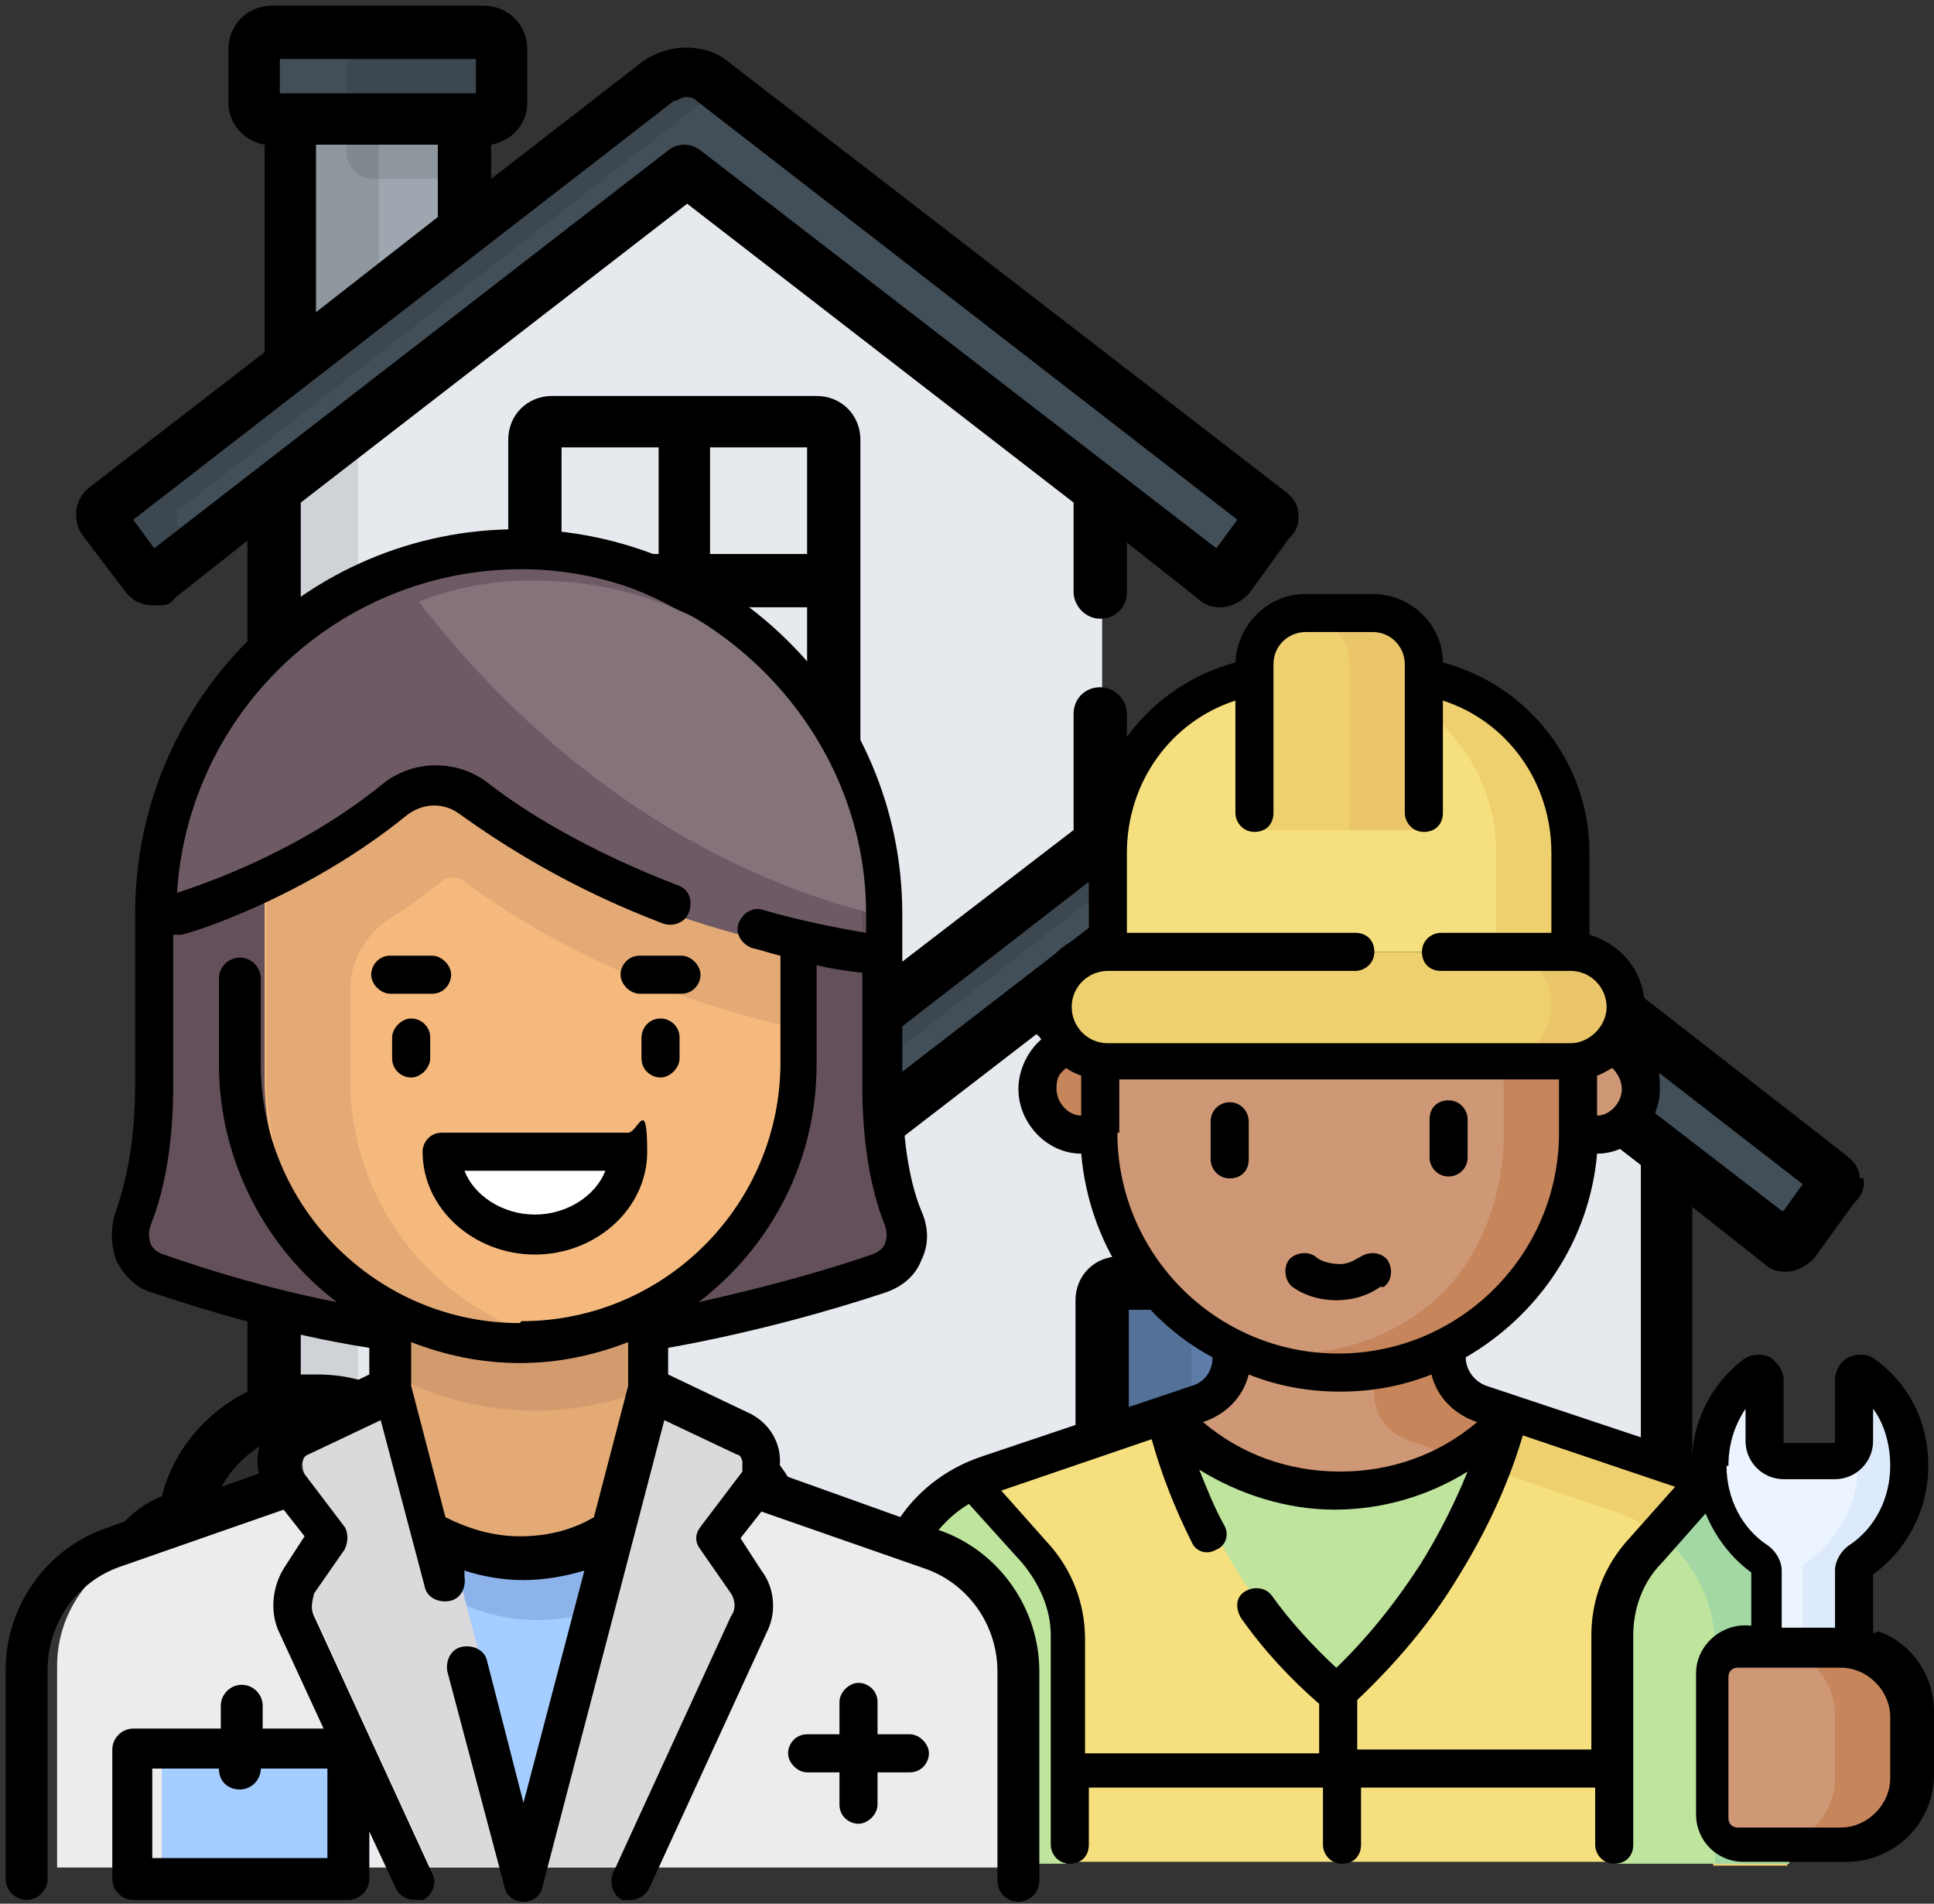 <?xml version="1.0" encoding="UTF-8"?>
<svg id="Ebene_1" data-name="Ebene 1" xmlns="http://www.w3.org/2000/svg" version="1.1" viewBox="0 0 101.6 100">
  <rect x="0" y="0" width="101.6" height="100" fill="#333333" stroke="none"/>
  <defs>
    <style>
      .cls-1 {
        fill: #84737b;
      }

      .cls-1, .cls-2, .cls-3, .cls-4, .cls-5, .cls-6, .cls-7, .cls-8, .cls-9, .cls-10, .cls-11, .cls-12, .cls-13, .cls-14, .cls-15, .cls-16, .cls-17, .cls-18, .cls-19, .cls-20, .cls-21, .cls-22, .cls-23, .cls-24, .cls-25, .cls-26 {
        stroke-width: 0px;
      }

      .cls-2 {
        fill: #ce9775;
      }

      .cls-3 {
        fill: #dceafc;
      }

      .cls-4, .cls-18 {
        fill: #000;
      }

      .cls-5 {
        fill: #a5cdff;
      }

      .cls-6 {
        fill: #f5b97d;
      }

      .cls-7 {
        fill: #ebc56a;
      }

      .cls-8 {
        fill: #64505a;
      }

      .cls-9 {
        fill: #5d7da8;
      }

      .cls-10 {
        fill: #efd06f;
      }

      .cls-11 {
        fill: #dbd9dc;
      }

      .cls-12 {
        fill: #a3d8a4;
      }

      .cls-13 {
        fill: #e6e9ed;
      }

      .cls-14 {
        fill: #bee49d;
      }

      .cls-15 {
        fill: #edebed;
      }

      .cls-16 {
        fill: #f6df7f;
      }

      .cls-17 {
        fill: #6e5a64;
      }

      .cls-18 {
        isolation: isolate;
      }

      .cls-18, .cls-27 {
        opacity: .1;
      }

      .cls-19 {
        fill: #ebf4ff;
      }

      .cls-20 {
        fill: #424f59;
      }

      .cls-21 {
        fill: #d29b6e;
      }

      .cls-22 {
        fill: #9ea7af;
      }

      .cls-23 {
        fill: #e3aa75;
      }

      .cls-24 {
        fill: #8cb4eb;
      }

      .cls-25 {
        fill: #fff;
      }

      .cls-26 {
        fill: #c6855b;
      }
    </style>
  </defs>
  <g>
    <polygon class="cls-22" points="24.3 12.1 24.3 6.2 15.2 6.2 15.2 19.2 24.3 12.1"/>
    <g class="cls-27">
      <polygon class="cls-4" points="19.9 15.6 19.9 6.2 15.2 6.2 15.2 19.2 19.9 15.6"/>
    </g>
    <g>
      <path class="cls-20" d="M8,30.5c0,0,.2,0,.3,0l27.7-21.4,27.7,21.4c0,0,.2,0,.3,0s.3,0,.4-.2l2.1-2.9c0,0,.2-.2.2-.4s0-.2-.2-.3L37.4,4.3c-.4-.3-.9-.5-1.4-.5s-1,.2-1.4.5L5.5,26.7c0,0-.2.2-.2.3s0,.3,0,.4l2.2,3c0,0,.2.2.4.2Z"/>
      <path class="cls-20" d="M13.3,5.4c0,.5.4.9.9.9h11.2c.5,0,.9-.4.9-.9v-2.8c0-.5-.4-.9-.9-.9h-11.2c-.5,0-.9.4-.9.9v2.8Z"/>
    </g>
    <g class="cls-27">
      <path class="cls-4" d="M25.3,8V3.8c0-.7.6-1.4,1.4-1.4h-7.1c-.7,0-1.4.6-1.4,1.4v4.2c0,.7.6,1.4,1.4,1.4h7.1c-.8,0-1.4-.6-1.4-1.4Z"/>
    </g>
    <path class="cls-13" d="M65.7,43.8l-27.7,21.4c0,0-.2,0-.3,0s-.3,0-.4-.2l-2.2-2.9c0,0,0-.2,0-.4s0-.2.2-.3l22.6-17.4v-18.6l-21.8-16.8L14.2,25.7v48.4c.7-.3,1.5-.4,2.3-.4,3.1,0,5.5,1.8,6.6,4.5.6-.3,1.4-.5,2.1-.5s1.7.2,2.4.6c1.3-2,3.5-3.4,6.2-3.4,4,0,7.3,3.2,7.3,7.2s-.3,2.1-.6,3.1h3.2c.5,0,.9.4.9.9v4.3c0,.5-.4.9-.9.9h43.7v-30.8l-21.7-16.8Z"/>
    <g class="cls-27">
      <path class="cls-4" d="M14.2,25.7v48.4c.7-.3,1.5-.4,2.3-.4s1.6.2,2.3.4V22.1l-4.6,3.6Z"/>
    </g>
    <path class="cls-20" d="M8,30.5c0,0,.2,0,.3,0l27.7-21.4,27.7,21.4c0,0,.2,0,.3,0s.3,0,.4-.2l2.1-2.9c0,0,.2-.2.2-.4s0-.2-.2-.3L37.4,4.3c-.4-.3-.9-.5-1.4-.5s-1,.2-1.4.5L5.5,26.7c0,0-.2.2-.2.3s0,.3,0,.4l2.2,3c0,0,.2.2.4.2Z"/>
    <g class="cls-27">
      <path class="cls-4" d="M9.3,27.4c0,0,0-.2,0-.4s0-.2.2-.3L37.9,4.6l-.6-.5c-.4-.3-.9-.5-1.4-.5s-1,.2-1.4.5L5.5,26.7c0,0-.2.2-.2.3s0,.3,0,.4l2.2,3c0,0,.2.2.4.2s.2,0,.3,0l2.1-1.7-1-1.4Z"/>
    </g>
    <path class="cls-20" d="M37.6,65.5c0,0,.2,0,.3,0l27.7-21.4,27.7,21.4c0,0,.2,0,.3,0s.3,0,.4-.2l2.1-2.9c0,0,.2-.2.2-.4s0-.2-.2-.3l-29-22.7c-.4-.3-.9-.5-1.4-.5s-1,.2-1.4.5l-29.2,22.6c0,0-.2.2-.2.3s0,.3,0,.4l2.2,2.9c.2.2.3.3.4.3Z"/>
    <g class="cls-27">
      <path class="cls-4" d="M38.6,62.3c0,0,0-.2,0-.4s0-.2.2-.3l28.8-22.3-.4-.3c-.4-.3-.9-.5-1.4-.5s-1,.2-1.4.5l-29.2,22.6c0,0-.2.2-.2.3s0,.3,0,.4l2.2,2.9c0,0,.2.2.4.2s.2,0,.3,0l1.8-1.5-1.1-1.5Z"/>
    </g>
    <path class="cls-9" d="M73.6,67.5h-14c-.5,0-.9.4-.9.9v22.9h15.8v-22.9c0-.5-.5-.9-.9-.9Z"/>
    <g class="cls-27">
      <path class="cls-4" d="M63.5,67.5h-4.7c-.5,0-.9.4-.9.9v22.9h4.7v-22.9c0-.5.4-.9.9-.9Z"/>
    </g>
    <path class="cls-18" d="M11.2,85.4c-.2-.5-.3-.9-.3-1.5,0-2,1.4-3.6,3.3-4,.4-2.7,2.2-4.8,4.7-5.6-.7-.3-1.5-.4-2.3-.4-3.6,0-6.5,2.7-7,6.1-1.8.4-3.3,2-3.3,4s0,1,.3,1.5h4.6Z"/>
    <g class="cls-27">
      <path class="cls-4" d="M10.3,90.4v-4.2c0-.5.4-.9.9-.9h-4.6c-.5,0-.9.4-.9.9v4.3c0,.5.4.9.9.9h4.7c-.6,0-1-.5-1-1Z"/>
    </g>
    <path class="cls-4" d="M29,20.8c-1.3,0-2.3,1-2.3,2.3v22.7c0,1.3,1,2.3,2.3,2.3h13.9c1.3,0,2.3-1,2.3-2.3v-22.7c0-1.3-1-2.3-2.3-2.3h-13.9ZM34.6,45.4h-5.1v-5.6h5.1v5.6ZM34.6,37h-5.1v-5.1h5.1v5.1ZM34.6,29.1h-5.1v-5.6h5.1v5.6ZM42.4,45.4h-5.1v-5.6h5.1v5.6ZM42.4,37h-5.1v-5.1h5.1v5.1ZM42.4,29.1h-5.1v-5.6h5.1v5.6Z"/>
    <path class="cls-4" d="M60,77.1v3.3c0,.7.6,1.4,1.4,1.4s1.4-.6,1.4-1.4v-3.3c0-.7-.6-1.4-1.4-1.4s-1.4.6-1.4,1.4Z"/>
    <path class="cls-4" d="M97.7,61.9c0-.5-.3-.9-.7-1.2l-29-22.6c-.6-.5-1.4-.7-2.2-.7s-1.6.3-2.2.7l-4.4,3.4v-4c0-.7-.6-1.4-1.4-1.4s-1.4.6-1.4,1.4v6.1l-22,16.9c-.4.3-.6.7-.7,1.2s0,.9.4,1.4l2.2,2.9c.4.5.9.7,1.5.7s.8,0,1.1-.4l27-20.8,20.3,15.7v28.7h-11.1v-2.6c0-.7-.6-1.4-1.4-1.4s-1.4.6-1.4,1.4v2.6h-13v-21.1h13v12c0,.7.6,1.4,1.4,1.4s1.4-.6,1.4-1.4v-12.5c0-1.3-1-2.3-2.3-2.3h-14c-1.3,0-2.3,1-2.3,2.3v21.5h-10.4v-3.7c0-1.3-1-2.3-2.3-2.3h-1.3c0-.6.2-1.1.2-1.7,0-4.7-3.9-8.6-8.6-8.6s-5,1.2-6.7,3.1c-.6-.2-1.3-.3-1.9-.3s-1,0-1.5.2c-1.5-2.7-4.3-4.3-7.3-4.3s-.6,0-.9,0V26.4l20.3-15.7,20.3,15.7v4.7c0,.7.6,1.4,1.4,1.4s1.4-.6,1.4-1.4v-2.6l3.8,3c.3.3.7.4,1.1.4.6,0,1.1-.3,1.5-.7h0l2.1-2.9h0c.2-.2.6-.6.5-1.3,0-.5-.3-.9-.7-1.2L38.2,3.2c-.6-.5-1.4-.7-2.2-.7s-1.6.3-2.2.7l-8,6.2v-1.8c1.1-.2,1.9-1.1,1.9-2.2v-2.8c0-1.3-1-2.3-2.3-2.3h-11.1c-1.3,0-2.3,1-2.3,2.3v2.8c0,1.1.8,2,1.9,2.2v10.9l-9.2,7.1c-.4.3-.6.7-.7,1.2,0,.5,0,.9.4,1.4l2.2,2.9c.4.5.9.7,1.5.7s.8,0,1.1-.4l3.8-3v44.7c-2.2,1.1-3.9,3.1-4.5,5.5-2,.8-3.5,2.8-3.5,5.1s0,.5,0,.7c-.5.5-.7,1-.7,1.7v4.3c0,1.3,1,2.3,2.3,2.3h86.3c.7,0,1.4-.6,1.4-1.4s-.6-1.4-1.4-1.4h-4v-26.5l3.8,3c.3.3.7.4,1.1.4.6,0,1.1-.3,1.5-.7h0l2.1-2.9h0c.2-.2.6-.6.5-1.3ZM33.9,76.4c3.2,0,5.9,2.7,5.9,5.9s0,1.1-.3,1.7h-7.9c0-.4,0-.7,0-1.1,0-1.8-.8-3.5-2-4.7,1-1.1,2.6-1.8,4.2-1.8ZM14.7,3.1h10.3v1.8h-10.3v-1.8ZM23,7.6v3.8l-6.4,5V7.6h6.4ZM8.1,28.8l-1.1-1.5L35.4,5.3c.2,0,.4-.2.6-.2s.4,0,.6.2l28.4,22-1.1,1.5L36.8,7.9c-.5-.4-1.2-.4-1.7,0L8.1,28.8ZM43.3,90H7v-3.3h12.7c.7,0,1.4-.6,1.4-1.4s-.6-1.4-1.4-1.4H7.7c0-1.4.9-2.5,2.2-2.8.6,0,1-.6,1.1-1.1.4-2.8,2.9-4.9,5.6-4.9s4.4,1.5,5.4,3.7c0,.4.5.6.7.7.4.2.7,0,1.1,0,.5-.3,1-.4,1.6-.4,2,0,3.7,1.7,3.7,3.7s0,.7-.2,1.1h-2.6c-.7,0-1.4.6-1.4,1.4s.6,1.4,1.4,1.4h17v3.2h0ZM93.6,63.6l-27-20.8c-.5-.4-1.2-.4-1.7,0l-27.1,20.9-1.1-1.5,28.4-22c.2,0,.4-.2.6-.2s.4,0,.6.2l28.4,22-1,1.4Z"/>
  </g>
  <g>
    <g>
      <g>
        <g>
          <path class="cls-16" d="M93.9,97.9v-13.3c0-3.3-2.1-6.2-5.2-7.2l-9.4-3.2-3.6-.6c-1-.3-1.7-1.3-1.7-2.4v-4.1h-9.3v4.1c0,1.1-.7,2.1-1.7,2.4l-11,3.7c-3.1,1-5.2,3.9-5.2,7.2v12c0,.7.6,1.3,1.3,1.3h45.8Z"/>
          <path class="cls-10" d="M78.4,77.2l6.4,2.2c3.1,1,5.2,3.9,5.2,7.2v11.4h3.9v-13.3c0-3.3-2.1-6.2-5.2-7.2l-9.4-3.2c-.2.5-.3,1.1-.5,1.7-.1.4-.3.9-.4,1.3Z"/>
          <path class="cls-14" d="M79.4,74.2c-.6,2.2-1.6,5.2-3.6,8.3-1.7,2.7-3.6,4.8-5.1,6.2-.1.1-.4.1-.5,0-1.5-1.3-3.4-3.3-5.1-6-2.1-3.3-3.1-6.4-3.6-8.5h18Z"/>
          <path class="cls-12" d="M79.4,74.2h-7.1c.3.6.8,1.2,1.5,1.4l4.6,1.5c.4-1.1.7-2.1,1-2.9h0Z"/>
          <path class="cls-2" d="M70.4,78.2c3.6,0,6.8-1.5,9-4l-3.6-.6c-1-.3-1.7-1.3-1.7-2.4v-4.1h-9.3v4.1c0,1.1-.7,2.1-1.7,2.4l-1.6.6c2.2,2.4,5.4,4,9,4h0Z"/>
          <path class="cls-26" d="M73.8,75.6l2.7.9c1.1-.6,2-1.4,2.9-2.3l-1.6-.6c-.5-.2-1.3-.7-1.6-1.6,0-.2-.1-.5-.1-.8v-4.1h-3.9v6.1c0,1.1.7,2.1,1.7,2.4h0Z"/>
          <path class="cls-14" d="M93.9,97.9v-13.3c0-2.9-1.7-5.6-4.2-6.8l-3.3,3.7c-1.1,1.2-1.7,2.8-1.7,4.5v11.9h9.3Z"/>
          <path class="cls-12" d="M93.9,84.3c0-2.6-1.7-5.3-4.2-6.5,0,0,0,0,0,0l-2.5,2.8c1.8,1.4,2.9,3.6,2.9,5.9v11.4h3.9v-13.3c0,0,0-.2,0-.3h0Z"/>
          <path class="cls-14" d="M48.1,97.9c-.7,0-1.3-.6-1.3-1.3v-12c0-2.9,1.7-5.6,4.2-6.8l3.3,3.7c1.1,1.2,1.7,2.8,1.7,4.5v11.9h-8Z"/>
        </g>
        <g>
          <path class="cls-2" d="M70.4,71.4c-2,0-3.9.1-5.6-.7-4.1-2.1-6.9-6.3-6.9-11.2v-7.6h25.1v7.6c0,4.9-2.8,9.1-6.9,11.2-1.7.9-5.6.7-5.6.7Z"/>
          <path class="cls-26" d="M79,51.9v7.6c0,.8,0,4.9-3,8.2-2.8,2.9-7.1,4.1-11.2,3,1.1.5,2.6,1.1,4.4,1.3.5,0,.9,0,1.3,0,6.9,0,12.5-5.6,12.5-12.5v-7.6h-3.9Z"/>
          <path class="cls-2" d="M83.8,59.6h-.9v-4.9h.9c1.3,0,2.4,1.1,2.4,2.4s-1.1,2.4-2.4,2.4Z"/>
          <path class="cls-26" d="M57,59.6h.9v-4.9h-.9c-1.3,0-2.4,1.1-2.4,2.4,0,1.3,1.1,2.4,2.4,2.4Z"/>
          <g>
            <path class="cls-10" d="M82.5,55.8h-24.3c-1.6,0-2.9-1.3-2.9-2.9s1.3-2.9,2.9-2.9h24.3c1.6,0,2.9,1.3,2.9,2.9s-1.3,2.9-2.9,2.9Z"/>
            <path class="cls-7" d="M82.5,49.9h-3.9c1.6,0,2.9,1.3,2.9,2.9s-1.3,2.9-2.9,2.9h3.9c1.6,0,2.9-1.3,2.9-2.9,0-1.6-1.3-2.9-2.9-2.9Z"/>
            <path class="cls-16" d="M73.1,35.4h-5.4c-5.2,0-9.4,4.2-9.4,9.4v5.2h24.3v-5.2c0-5.2-4.2-9.4-9.4-9.4Z"/>
            <path class="cls-10" d="M73.1,35.4h-3.9c5.2,0,9.4,4.2,9.4,9.4v5.2h3.9v-5.2c0-5.2-4.2-9.4-9.4-9.4Z"/>
            <path class="cls-10" d="M65.9,43.1v-8.2c0-1.5,1.2-2.7,2.7-2.7h3.5c1.5,0,2.7,1.2,2.7,2.7v8.2c0,.3-.2.5-.5.5h-7.9c-.3,0-.5-.2-.5-.5h0Z"/>
            <path class="cls-7" d="M72.1,32.2h-3.5c0,0-.1,0-.2,0,1.4.1,2.5,1.3,2.5,2.7v8.7h3.4c.3,0,.5-.2.5-.5v-8.2c0-1.5-1.2-2.7-2.7-2.7h0Z"/>
          </g>
        </g>
      </g>
      <g>
        <path class="cls-19" d="M92.7,93.5v-11c0-.2,0-.4-.3-.5-1.6-1.1-2.6-2.9-2.6-5s.9-3.7,2.4-4.8c.2-.2.5,0,.5.3v3.3c0,.6.5,1,1,1h2.7c.6,0,1-.5,1-1v-3.3c0-.3.3-.4.5-.3,1.4,1.1,2.4,2.9,2.4,4.8s-1.1,3.9-2.6,5c-.2.1-.3.3-.3.5v11h-4.7Z"/>
        <path class="cls-3" d="M97.9,72.1c-.2-.2-.5,0-.5.3v2.9c.2.5.2,1.1.2,1.7,0,2.1-1.1,3.9-2.6,5-.2.1-.3.3-.3.5v11h2.7v-11c0-.2,0-.4.3-.5,1.6-1.1,2.6-2.9,2.6-5s-.9-3.7-2.4-4.8h0Z"/>
        <path class="cls-2" d="M96.7,96.9h-5.4c-.8,0-1.5-.7-1.5-1.5v-7.4c0-.8.7-1.5,1.5-1.5h5.4c2,0,3.6,1.6,3.6,3.6v3.3c0,2-1.6,3.6-3.6,3.6h0Z"/>
        <path class="cls-26" d="M96.7,86.5h-3.9c2,0,3.6,1.6,3.6,3.6v3.3c0,2-1.6,3.6-3.6,3.6h3.9c2,0,3.6-1.6,3.6-3.6v-3.3c0-2-1.6-3.6-3.6-3.6Z"/>
      </g>
    </g>
    <path class="cls-4" d="M98.4,85.8v-3.1c1.8-1.3,2.9-3.4,2.9-5.7s-1-4.3-2.8-5.6c-.4-.3-.9-.3-1.4-.1-.4.2-.7.7-.7,1.2v3.3s0,0,0,0h-2.7s0,0,0,0v-3.3c0-.5-.3-.9-.7-1.2-.4-.2-1-.2-1.4.1-1.6,1.2-2.6,3.1-2.7,5l-10.8-3.6c-.6-.2-1.1-.8-1.1-1.5h0c3.8-2.2,6.5-6.1,6.9-10.7,1.8,0,3.3-1.6,3.3-3.4s-.4-1.9-1.2-2.6c.3-.5.4-1.1.4-1.7,0-1.8-1.2-3.3-2.9-3.8v-4.3c0-4.7-3.2-8.8-7.7-10,0-2-1.7-3.6-3.7-3.6h-3.5c-2,0-3.6,1.6-3.7,3.6-4.5,1.2-7.7,5.3-7.7,10v4.3c-1.7.4-2.9,2-2.9,3.8s.1,1.2.4,1.7c-.7.6-1.2,1.6-1.2,2.6,0,1.8,1.5,3.4,3.3,3.4.4,4.6,3,8.6,6.9,10.7h0c0,.7-.4,1.3-1.1,1.5l-11,3.7c-3.6,1.2-5.8,4.4-5.8,8.1v12.3c0,.5.4,1,1,1h0c.5,0,1-.4,1-1v-12.3c0-2.2,1.1-4.4,3.1-5.6l2.8,3.1c.9,1.1,1.5,2.4,1.5,3.8v11c0,.5.4,1,1,1s1-.4,1-1v-3h12.3v3c0,.5.4,1,1,1s1-.4,1-1v-3h12.3v3c0,.5.4,1,1,1s1-.4,1-1v-11c0-1.4.5-2.8,1.5-3.8l2.3-2.6c.5,1.2,1.3,2.3,2.4,3.1v2.8c-1.5-.2-2.9,1-2.9,2.5v7.4c0,1.4,1.1,2.5,2.5,2.5h5.4c2.5,0,4.6-2,4.6-4.6v-3.3c0-1.9-1.2-3.6-2.9-4.2h0ZM85.2,57.2c0,.7-.6,1.4-1.3,1.4v-2.1c.3-.1.6-.3.8-.4.3.3.5.7.5,1.1h0ZM56.8,58.6c-.7,0-1.3-.7-1.3-1.4s.2-.8.5-1.1c.3.2.5.3.8.4v2.1ZM56.3,52.9c0-1.1.9-1.9,1.9-1.9h13c.5,0,1-.4,1-1s-.4-1-1-1h-12v-4.2c0-3.7,2.3-6.9,5.7-8v5.9c0,.5.4,1,1,1s1-.4,1-1v-7.8c0-1,.8-1.7,1.7-1.7h3.5c1,0,1.7.8,1.7,1.7v7.8c0,.5.4,1,1,1s1-.4,1-1v-5.9c3.4,1.1,5.7,4.3,5.7,8v4.2h-5.8c-.5,0-1,.4-1,1s.4,1,1,1,6.7,0,6.8,0c1.1,0,1.9.9,1.9,1.9s-.9,1.9-1.9,1.9h-24.3c-1.1,0-1.9-.9-1.9-1.9h0ZM58.8,59.5v-2.8h23.1v2.8c0,6.4-5.2,11.6-11.6,11.6s-11.6-5.2-11.6-11.6h0ZM65.6,72.2c1.5.6,3.1.9,4.8.9s3.3-.3,4.8-.9c.3,1.2,1.2,2.1,2.4,2.5-2,1.7-4.5,2.6-7.2,2.6s-5.2-.9-7.2-2.6c1.2-.4,2.1-1.3,2.4-2.5h0ZM70.3,87.7c-1.3-1.2-2.5-2.5-3.5-3.9-.3-.4-.9-.5-1.4-.2s-.5.9-.2,1.4c1.2,1.7,2.6,3.2,4.1,4.5v2.6h-12.3v-6c0-1.9-.7-3.7-2-5.1l-2.4-2.7,7.9-2.7c.5,1.8,1.2,3.6,2.1,5.4.2.5.8.7,1.3.4.5-.2.7-.8.4-1.3-.5-.9-.9-1.9-1.3-2.9,2.1,1.3,4.6,2.1,7.1,2.1s4.9-.7,7-2c-.7,1.7-1.5,3.3-2.5,4.9-1.3,2-2.8,3.9-4.6,5.6h0ZM85.6,80.8c-1.3,1.4-2,3.2-2,5.1v6h-12.3v-2.6c2-1.9,3.8-4,5.2-6.3,1.5-2.4,2.7-4.9,3.5-7.6l8,2.7-2.4,2.7ZM90.8,77c0-1.1.3-2.1.9-3v1.7c0,1.1.9,2,2,2h2.7c1.1,0,2-.9,2-2v-1.7c.6.8.9,1.9.9,3,0,1.7-.8,3.3-2.2,4.2-.4.3-.7.8-.7,1.3v3h-2.8v-3c0-.5-.3-1-.7-1.3-1.4-.9-2.2-2.5-2.2-4.2h0ZM99.3,93.4c0,1.4-1.2,2.6-2.6,2.6h-5.4c-.3,0-.5-.2-.5-.5v-7.4c0-.3.2-.5.5-.5h5.4c1.4,0,2.6,1.2,2.6,2.6v3.3ZM72.7,67.6c.4-.3.5-.9.2-1.4-.3-.4-.9-.5-1.4-.2-.2.1-.6.4-1.1.4-.6,0-1.1-.2-1.3-.4-.4-.3-1.1-.2-1.4.2-.3.4-.2,1.1.2,1.4.4.3,1.2.7,2.3.7s1.9-.4,2.3-.7h0ZM64.6,57.9c-.5,0-1,.4-1,1v2c0,.5.4,1,1,1s1-.4,1-1v-2c0-.5-.4-1-1-1ZM76.1,61.8c.5,0,1-.4,1-1v-2c0-.5-.4-1-1-1s-1,.4-1,1v2c0,.5.4,1,1,1Z"/>
  </g>
  <path class="cls-15" d="M48.9,81.3l-11.3-4h-18.9l-11.3,4c-2.6.9-4.4,3.4-4.4,6.2v10.6h50.2v-10.6c0-2.8-1.7-5.2-4.4-6.2Z"/>
  <rect class="cls-5" x="22.7" y="77.4" width="10.9" height="20.7"/>
  <path class="cls-24" d="M22.7,83.4c1.6,1,3.4,1.7,5.5,1.7s3.9-.6,5.5-1.7v-6h-10.9v6h0Z"/>
  <path class="cls-8" d="M46.9,64.1c-.5-1.4-1.1-3.5-1.1-6.8v-8.7c0-10.2-8.3-18.5-18.5-18.5s-18.5,8.3-18.5,18.5v8.7c0,3.2-.5,5.4-1.1,6.8-.5,1.1.2,2.4,1.3,2.8,2.6.9,7,2.2,11.7,2.9h13.1c4.8-.7,9.1-2.1,11.7-2.9,1.2-.4,1.8-1.7,1.3-2.8Z"/>
  <path class="cls-23" d="M28.1,81.8h0c-3.6,0-6.5-2.9-6.5-6.5v-7.6h13.1v7.6c0,3.6-2.9,6.5-6.5,6.5Z"/>
  <path class="cls-21" d="M21.6,72.7c2,.9,4.2,1.4,6.5,1.4s4.5-.5,6.5-1.4v-5.2h-13.1v5.2h0Z"/>
  <path class="cls-6" d="M28.1,70.9h0c-7.8,0-14.2-6.3-14.2-14.2v-16.4h28.4v16.4c0,7.8-6.3,14.2-14.2,14.2Z"/>
  <path class="cls-23" d="M23.2,46.3c.2-.2.5-.2.6-.2s.4,0,.6.2c2.9,2.2,8.9,5.9,17.8,7.8v-13.8H14v16.4c0,7.8,6.3,14.2,14.2,14.2s1.5,0,2.2-.2c-6.8-1.1-12-6.9-12-14v-4.7c0-1.5.8-2.9,2-3.7,1-.6,1.9-1.3,2.8-2Z"/>
  <rect class="cls-5" x="8.5" y="91.6" width="10.9" height="6.5"/>
  <path class="cls-25" d="M23.2,60.5c0,2.4,2.2,4.4,4.9,4.4s4.9-2,4.9-4.4h-9.8Z"/>
  <path class="cls-17" d="M24.4,42.3c3.2,2.4,10.1,6.6,20.9,8.1v-1.7c0-10.4-8.5-19.2-18.9-19-10.1.2-18.2,8.4-18.2,18.5v.7c2.3-.9,7.9-3.2,12.2-6.6,1.1-.9,2.8-.9,3.9,0Z"/>
  <g>
    <path class="cls-11" d="M39.5,75.5l-4.8-2.3-6.5,24.9h5.5l6-13.1c.3-.7.3-1.5-.2-2.1l-1.5-2.3,2.1-2.8c.6-.8.3-1.9-.6-2.3Z"/>
    <path class="cls-11" d="M16.8,75.5l4.8-2.3,6.5,24.9h-5.5l-6-13.1c-.3-.7-.3-1.5.2-2.1l1.5-2.3-2.1-2.8c-.6-.8-.3-1.9.6-2.3Z"/>
  </g>
  <path class="cls-1" d="M46.7,48.2c-.4-10.2-8.9-17.9-18.9-17.7-2,0-4,.4-5.8,1.1,4.3,5.6,12.5,13.8,24.7,16.6Z"/>
  <path class="cls-4" d="M49,80.3l-8.1-2.9c.1-.4.1-.9,0-1.3-.2-.8-.7-1.4-1.4-1.8l-4.4-2.1v-1.4c4.5-.8,8.7-2,11.4-2.9.9-.3,1.6-.9,1.9-1.7.4-.8.4-1.7,0-2.6-.5-1.2-1-3.3-1-6.6v-9c0-11.1-9.1-20.2-20.2-20.2S7.1,36.8,7.1,48v9c0,3.3-.6,5.4-1,6.6-.3.8-.3,1.7,0,2.6.4.8,1.1,1.5,1.9,1.7,2.7.9,6.9,2.2,11.4,2.9v1.4l-4.4,2.1c-.7.3-1.2,1-1.4,1.8-.1.4-.1.9,0,1.3l-8.1,2.9c-3.1,1.1-5.2,4.1-5.2,7.4v11c0,.6.5,1.1,1.1,1.1s1.1-.5,1.1-1.1v-11c0-2.4,1.5-4.6,3.8-5.4l8.6-3,1.1,1.4-1.1,1.7c-.6,1-.7,2.2-.3,3.2l2.4,5.2h-3.2v-1.2c0-.6-.5-1.1-1.1-1.1s-1.1.5-1.1,1.1v1.2h-4.6c-.6,0-1.1.5-1.1,1.1v6.8c0,.6.5,1.1,1.1,1.1h11.3c.6,0,1.1-.5,1.1-1.1v-2.5l1.4,3c.2.4.6.6,1,.6s.3,0,.4,0c.5-.2.8-.9.5-1.4l-6.2-13.5c-.2-.4-.1-.8,0-1.2l1.6-2.3c.2-.4.2-.9,0-1.2l-2.2-2.9c-.1-.2-.1-.4,0-.5,0,0,0-.3.3-.4l3.8-1.8,2.3,8.7c.1.6.7.9,1.3.8.6-.1.9-.7.8-1.3v-.3c.9.3,2,.5,3.1.5s2.2-.2,3.2-.5l-3.2,12.2-1.9-7.4c-.1-.6-.7-.9-1.3-.8-.6.1-.9.7-.8,1.3l3,11.3c.1.5.5.8,1,.8s.9-.3,1-.8l6.4-24.5,3.8,1.8c.2,0,.3.3.3.4,0,0,0,.3,0,.5l-2.2,2.9c-.3.4-.3.8,0,1.2l1.6,2.3c.2.3.3.8,0,1.2l-6.2,13.5c-.2.5,0,1.2.5,1.4.1,0,.3,0,.4,0,.4,0,.8-.2,1-.6l6.2-13.5c.5-1,.4-2.3-.3-3.2l-1.1-1.7,1.1-1.4,8.6,3c2.3.8,3.8,3,3.8,5.4v11c0,.6.5,1.1,1.1,1.1s1.1-.5,1.1-1.1v-11c0-3.3-2.1-6.3-5.2-7.4ZM17.2,97.6h-9.2v-4.7h3.5c0,.7.5,1.1,1.1,1.1s1.1-.5,1.1-1.1h0c0,0,3.5,0,3.5,0v4.7h0ZM46.5,65.3c-.1.3-.4.5-.7.6-2.3.8-5.5,1.7-9.1,2.5,3.8-2.9,6.2-7.4,6.2-12.5v-5.2c.8.2,1.6.3,2.4.4v5.9c0,2.9.4,5.4,1.2,7.4.1.3.1.6,0,.9ZM27.3,80.7c-1.4,0-2.7-.4-3.9-1l-1.8-6.9v-2.3c1.8.7,3.7,1.1,5.7,1.1s3.9-.4,5.7-1.1v2.3l-1.8,6.9c-1.2.7-2.5,1-3.9,1ZM27.3,69.5c-7.5,0-13.6-6.1-13.6-13.6v-4.5c0-.6-.5-1.1-1.1-1.1s-1.1.5-1.1,1.1v4.5c0,5.1,2.5,9.7,6.2,12.5-3.6-.7-6.8-1.7-9.1-2.5-.3-.1-.6-.3-.7-.6-.1-.3-.1-.6,0-.9.8-2,1.2-4.5,1.2-7.4v-7.9c.2,0,.3,0,.4,0,.3,0,6.5-1.9,11.9-6.3.8-.6,1.9-.7,2.8,0,2.1,1.5,5.6,3.8,10.6,5.7.5.2,1.2,0,1.4-.6s0-1.2-.6-1.4c-4.7-1.8-8.1-3.9-10-5.4-1.6-1.2-3.8-1.2-5.4,0-4.5,3.7-9.7,5.4-10.9,5.8.6-9.5,8.5-17,18.1-17s18.1,8.1,18.1,18.1v1c-1.8-.3-3.7-.7-5.4-1.2-.6-.2-1.1.2-1.3.7-.2.6.2,1.1.7,1.3.5.1,1,.3,1.5.4v5.6c0,7.5-6.1,13.6-13.6,13.6Z"/>
  <path class="cls-4" d="M20.5,52.2h2.2c.6,0,1-.5,1-1s-.5-1-1-1h-2.2c-.6,0-1,.5-1,1s.5,1,1,1Z"/>
  <path class="cls-4" d="M33.6,52.2h2.2c.6,0,1-.5,1-1s-.5-1-1-1h-2.2c-.6,0-1,.5-1,1s.5,1,1,1Z"/>
  <path class="cls-4" d="M47.8,91.1h-1.7v-1.7c0-.6-.5-1-1-1s-1,.5-1,1v1.7h-1.7c-.6,0-1,.5-1,1s.5,1,1,1h1.7v1.7c0,.6.5,1,1,1s1-.5,1-1v-1.7h1.7c.6,0,1-.5,1-1s-.5-1-1-1Z"/>
  <path class="cls-4" d="M22.6,55.6v-1.1c0-.6-.5-1-1-1s-1,.5-1,1v1.1c0,.6.5,1,1,1s1-.5,1-1Z"/>
  <path class="cls-4" d="M34.7,53.5c-.6,0-1,.5-1,1v1.1c0,.6.5,1,1,1s1-.5,1-1v-1.1c0-.6-.5-1-1-1Z"/>
  <path class="cls-4" d="M22.2,60.5c0,3,2.7,5.4,5.9,5.4s5.9-2.4,5.9-5.4-.5-1-1-1h-9.8c-.6,0-1,.5-1,1ZM31.8,61.5c-.5,1.3-2,2.3-3.7,2.3s-3.2-1-3.7-2.3h7.4Z"/>
</svg>
